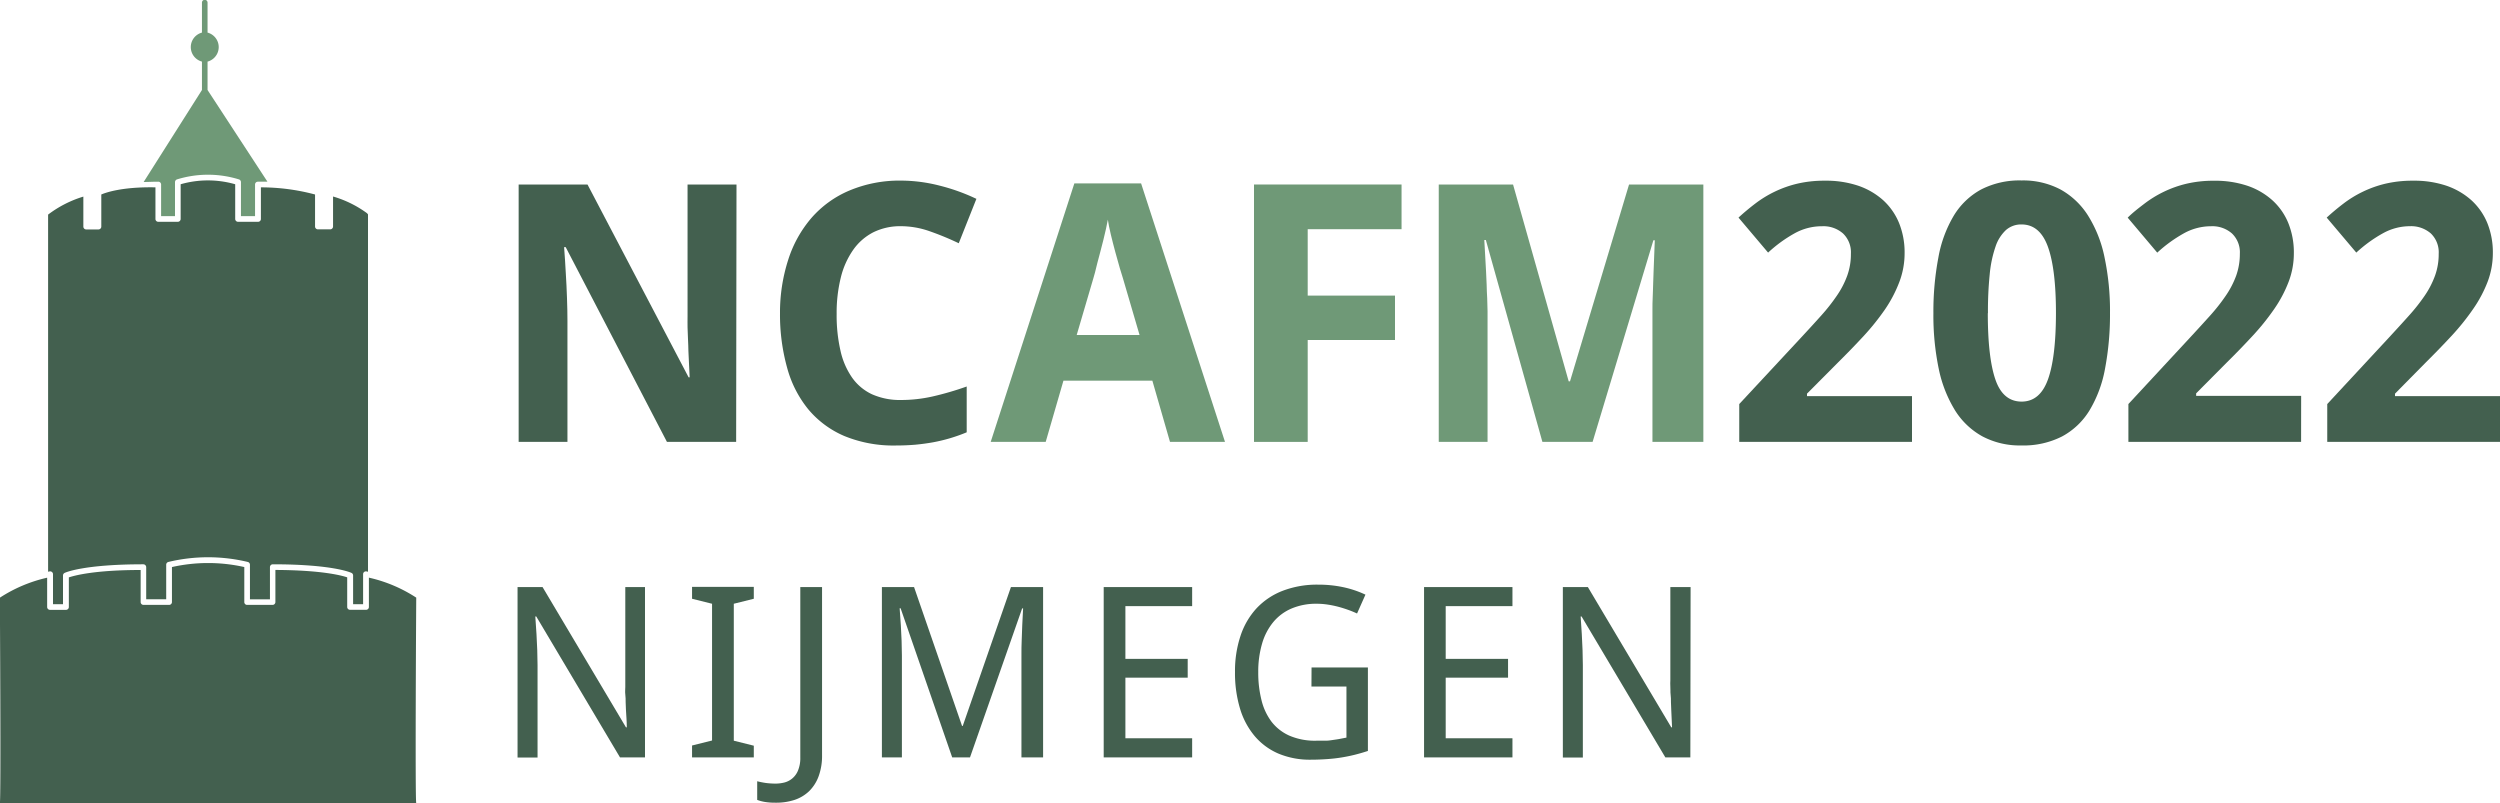 <svg xmlns="http://www.w3.org/2000/svg" viewBox="0 0 500 160.64"><defs><style>.cls-1{fill:#43604f;}.cls-2{fill:#6f9977;}</style></defs><g id="Ebene_2" data-name="Ebene 2"><g id="Ebene_1-2" data-name="Ebene 1"><path class="cls-1" d="M129,151.48h-5l-16.75-28.19h-.19c.1,1.19.17,2.38.24,3.56.06,1,.11,2.07.15,3.17s.06,2.1.06,3v18.48h-4V117.41h5l16.68,28.05h.17c0-1.18-.11-2.34-.17-3.49q0-.75-.06-1.53c0-.52,0-1-.07-1.56s0-1,0-1.5,0-.92,0-1.33V117.41H129Z"/><path class="cls-1" d="M150.76,151.48H138.41V149.1l4-1V120.75l-4-1v-2.38h12.35v2.38l-4,1v27.39l4,1Z"/><path class="cls-1" d="M155.05,160.54a12.53,12.53,0,0,1-2.07-.15,8,8,0,0,1-1.54-.41v-3.73a16,16,0,0,0,1.7.34,15,15,0,0,0,2,.13,7.41,7.41,0,0,0,1.74-.22,4,4,0,0,0,2.73-2.42,6.49,6.49,0,0,0,.45-2.6V117.41h4.35V151a11.82,11.82,0,0,1-.68,4.24,8.06,8.06,0,0,1-1.91,3,7.78,7.78,0,0,1-2.94,1.75A11.92,11.92,0,0,1,155.05,160.54Z"/><path class="cls-1" d="M190.44,151.48l-10.32-29.83h-.19c.1,1.15.17,2.3.24,3.43s.11,2,.15,3.09.06,2.06.06,2.94v20.37h-4V117.41h6.43l9.6,27.78h.14l9.64-27.78h6.43v34.07h-4.33V130.81c0-.81,0-1.73.05-2.77s.07-2,.11-3c.06-1.11.12-2.22.17-3.36h-.19L194,151.48Z"/><path class="cls-1" d="M238.43,151.48H220.74V117.41h17.69v3.82H225.08v10.54h12.46v3.77H225.08v12.11h13.35Z"/><path class="cls-1" d="M262.31,133.49h11.27v16.7q-1.27.42-2.58.75c-.87.22-1.77.4-2.68.55s-1.88.26-2.89.33-2.1.12-3.26.12a16.25,16.25,0,0,1-6.48-1.22,12.87,12.87,0,0,1-4.75-3.5A15.35,15.35,0,0,1,248,141.7a24.64,24.64,0,0,1-1-7.3,22.29,22.29,0,0,1,1.11-7.25,15.08,15.08,0,0,1,3.22-5.51,14.15,14.15,0,0,1,5.23-3.49,19.22,19.22,0,0,1,7.1-1.22,23.57,23.57,0,0,1,5,.51,20.25,20.25,0,0,1,4.43,1.49l-1.68,3.77c-.56-.26-1.16-.51-1.81-.74s-1.31-.44-2-.62a19.68,19.68,0,0,0-2.11-.43,14.24,14.24,0,0,0-2.15-.16,12.57,12.57,0,0,0-5,.94,9.67,9.67,0,0,0-3.67,2.71,12,12,0,0,0-2.25,4.31,19.93,19.93,0,0,0-.77,5.74,22.35,22.35,0,0,0,.64,5.54,11.81,11.81,0,0,0,2,4.33,9.29,9.29,0,0,0,3.61,2.82,12.85,12.85,0,0,0,5.34,1c.68,0,1.3,0,1.87,0s1.09-.09,1.57-.16.94-.13,1.37-.22l1.24-.24V137.31h-7Z"/><path class="cls-1" d="M302.49,151.48H284.81V117.41h17.68v3.82H289.14v10.54h12.47v3.77H289.14v12.11h13.35Z"/><path class="cls-1" d="M338.07,151.48h-5l-16.76-28.19h-.18c.09,1.19.17,2.38.23,3.56.06,1,.11,2.07.15,3.17s.06,2.1.06,3v18.48h-4V117.41h5l16.68,28.05h.16c-.05-1.18-.1-2.34-.16-3.49l-.06-1.53c0-.52,0-1-.07-1.56s0-1-.05-1.5,0-.92,0-1.33V117.41h4.05Z"/><path class="cls-1" d="M147.23,88.38H133.39L113.14,49.43h-.32c.14,1.81.26,3.61.35,5.39.1,1.53.17,3.13.23,4.81s.09,3.19.09,4.52V88.38h-9.76V36.9H117.5l20.22,38.56h.21c-.07-1.79-.15-3.55-.25-5.28,0-.75-.05-1.52-.08-2.31s-.07-1.57-.09-2.36,0-1.54,0-2.27,0-1.39,0-2V36.9h9.79Z"/><path class="cls-1" d="M180.2,45.24a12.12,12.12,0,0,0-5.54,1.22,11.09,11.09,0,0,0-4,3.48,16.45,16.45,0,0,0-2.49,5.53,29.31,29.31,0,0,0-.84,7.31,31.75,31.75,0,0,0,.76,7.33,15.14,15.14,0,0,0,2.32,5.4,10.11,10.11,0,0,0,4,3.35A13.75,13.75,0,0,0,180.2,80a28.74,28.74,0,0,0,6.29-.7,60.65,60.65,0,0,0,6.85-2v9.16a33.14,33.14,0,0,1-6.73,2q-1.73.31-3.54.48c-1.21.1-2.5.16-3.89.16a25.83,25.83,0,0,1-10.32-1.9,19.2,19.2,0,0,1-7.22-5.36,22.36,22.36,0,0,1-4.22-8.31A39.51,39.51,0,0,1,156,62.71,34.4,34.4,0,0,1,157.63,52a23.9,23.9,0,0,1,4.65-8.4,20.77,20.77,0,0,1,7.57-5.48,25.86,25.86,0,0,1,10.35-2,31.31,31.31,0,0,1,7.7,1,39.06,39.06,0,0,1,7.38,2.65l-3.53,8.88a56.51,56.51,0,0,0-5.81-2.4A17.35,17.35,0,0,0,180.2,45.24Z"/><path class="cls-2" d="M234,88.38l-3.53-12.25H212.69l-3.55,12.25h-11l16.73-51.7h13.35L245,88.38ZM227.91,67,224.6,55.7c-.14-.42-.35-1.11-.64-2.08s-.58-2-.89-3.18-.62-2.33-.9-3.51-.48-2.17-.6-3c-.1.52-.22,1.13-.37,1.83s-.33,1.45-.53,2.24-.4,1.58-.61,2.37-.42,1.55-.6,2.26L219,54.5c-.16.54-.27.94-.34,1.2L215.34,67Z"/><path class="cls-2" d="M261.54,88.38H250.8V36.9h29.51v8.94H261.54V59.12H279V68H261.54Z"/><path class="cls-2" d="M308.48,88.38,297.17,48h-.31c.14,2.16.25,4.25.35,6.27q.07,1.31.12,2.67c0,.92.07,1.82.11,2.72s.06,1.75.07,2.57,0,1.56,0,2.22V88.38h-9.76V36.9h14.86l11.13,39.37H314L325.81,36.9h14.86V88.38H330.49V64c0-.61,0-1.3,0-2.07s0-1.6.05-2.47.05-1.75.09-2.64.06-1.76.09-2.61q.13-3,.24-6.16h-.28L318.52,88.38Z"/><path class="cls-1" d="M382.4,88.38H347.85V80.81L360,67.75c1.53-1.65,2.92-3.16,4.16-4.55a37.39,37.39,0,0,0,3.2-4.05,17.64,17.64,0,0,0,2.08-4,12.66,12.66,0,0,0,.74-4.4,5.21,5.21,0,0,0-1.57-4.05,5.91,5.91,0,0,0-4.2-1.45A11.2,11.2,0,0,0,359,46.62a27.36,27.36,0,0,0-5.38,3.9l-5.92-7q1.59-1.46,3.31-2.77a22.45,22.45,0,0,1,8.38-4,23.49,23.49,0,0,1,5.6-.61,20.17,20.17,0,0,1,6.64,1,14.52,14.52,0,0,1,5,2.9,12.68,12.68,0,0,1,3.18,4.56,15.65,15.65,0,0,1,1.11,6,16.15,16.15,0,0,1-1.05,5.79A26.12,26.12,0,0,1,377,61.88a48.63,48.63,0,0,1-4.24,5.29q-2.41,2.61-5.16,5.33l-6.2,6.23v.5h21Z"/><path class="cls-1" d="M422,62.64a58.08,58.08,0,0,1-1,11.13,24.77,24.77,0,0,1-3.1,8.31,14.42,14.42,0,0,1-5.49,5.21,17,17,0,0,1-8.12,1.8,16,16,0,0,1-7.78-1.8,15,15,0,0,1-5.5-5.21,25.72,25.72,0,0,1-3.26-8.31,52.55,52.55,0,0,1-1.07-11.13,57.76,57.76,0,0,1,1-11.16,24.75,24.75,0,0,1,3.08-8.35,14.47,14.47,0,0,1,5.46-5.23,16.77,16.77,0,0,1,8.1-1.81,16,16,0,0,1,7.75,1.79,15.25,15.25,0,0,1,5.52,5.21,25.06,25.06,0,0,1,3.31,8.35A51.9,51.9,0,0,1,422,62.64Zm-24.44,0q0,8.81,1.51,13.24t5.25,4.44q3.66,0,5.26-4.4t1.61-13.28q0-8.84-1.61-13.29t-5.26-4.46A4.59,4.59,0,0,0,401.2,46a7.94,7.94,0,0,0-2.1,3.34,23.47,23.47,0,0,0-1.16,5.55A73,73,0,0,0,397.59,62.64Z"/><path class="cls-1" d="M460.22,88.38H425.68V80.81l12.11-13.06c1.53-1.65,2.91-3.16,4.16-4.55a37.39,37.39,0,0,0,3.2-4.05,18.05,18.05,0,0,0,2.08-4,12.9,12.9,0,0,0,.74-4.4,5.21,5.21,0,0,0-1.57-4.05,5.93,5.93,0,0,0-4.21-1.45,11.16,11.16,0,0,0-5.35,1.38,27.69,27.69,0,0,0-5.39,3.9l-5.91-7c1-1,2.16-1.89,3.31-2.77a22.45,22.45,0,0,1,8.38-4,23.43,23.43,0,0,1,5.6-.61,20.21,20.21,0,0,1,6.64,1,14.39,14.39,0,0,1,5,2.9,12.58,12.58,0,0,1,3.19,4.56,15.65,15.65,0,0,1,1.11,6,15.94,15.94,0,0,1-1.06,5.79,25.6,25.6,0,0,1-2.88,5.42,47.58,47.58,0,0,1-4.25,5.29c-1.61,1.74-3.32,3.52-5.16,5.33l-6.19,6.23v.5h21Z"/><path class="cls-1" d="M500,88.38H465.45V80.81l12.12-13.06c1.52-1.65,2.91-3.16,4.15-4.55a37.55,37.55,0,0,0,3.21-4.05,18,18,0,0,0,2.07-4,12.66,12.66,0,0,0,.74-4.4,5.24,5.24,0,0,0-1.56-4.05A6,6,0,0,0,482,45.24a11.13,11.13,0,0,0-5.35,1.38,27.4,27.4,0,0,0-5.39,3.9l-5.92-7q1.59-1.46,3.31-2.77a22.45,22.45,0,0,1,8.38-4,23.55,23.55,0,0,1,5.6-.61,20.17,20.17,0,0,1,6.64,1,14.52,14.52,0,0,1,5,2.9,12.7,12.7,0,0,1,3.19,4.56,15.65,15.65,0,0,1,1.11,6,16.15,16.15,0,0,1-1.06,5.79,25.65,25.65,0,0,1-2.89,5.42,47.45,47.45,0,0,1-4.24,5.29q-2.42,2.61-5.16,5.33L479,78.73v.5h21Z"/><path class="cls-1" d="M83.25,119.53a28.81,28.81,0,0,0-9.47-4v5.86a.56.56,0,0,1-.56.57H70a.56.56,0,0,1-.56-.57v-5.92c-1.08-.36-5-1.44-14.36-1.48v6.42a.57.57,0,0,1-.57.57H49.43a.56.56,0,0,1-.57-.57v-7a33,33,0,0,0-14.47,0v7a.57.57,0,0,1-.57.57H28.7a.57.57,0,0,1-.57-.57V114c-9.32,0-13.28,1.12-14.36,1.48v5.92a.57.57,0,0,1-.57.57H10a.57.57,0,0,1-.57-.57v-5.86a29,29,0,0,0-9.46,4s.25,40.37,0,41.13H83.25C83,159.88,83.24,120.08,83.25,119.53Z"/><path class="cls-1" d="M73.4,42.64h0a21.75,21.75,0,0,0-6.79-3.34v6a.57.57,0,0,1-.57.57H63.58a.57.57,0,0,1-.57-.57V38.9a41.86,41.86,0,0,0-10.83-1.43v6.32a.56.56,0,0,1-.57.57h-4a.57.57,0,0,1-.57-.57V36.85a19.74,19.74,0,0,0-10.91,0v6.94a.57.57,0,0,1-.57.57H31.66a.56.56,0,0,1-.57-.57V37.47C24.3,37.33,21,38.58,20.26,38.9v6.42a.57.57,0,0,1-.57.57H17.24a.57.57,0,0,1-.57-.57v-6a22.45,22.45,0,0,0-7.05,3.6v71.43l.31-.07a.57.57,0,0,1,.67.56v6h2v-5.75a.57.57,0,0,1,.33-.51c.14-.07,3.74-1.72,15.74-1.72a.58.58,0,0,1,.57.57v6.43h4v-6.92a.57.57,0,0,1,.44-.55,34,34,0,0,1,15.87,0,.57.57,0,0,1,.44.55v6.92h4v-6.43a.57.57,0,0,1,.57-.57c12,0,15.59,1.65,15.74,1.72a.56.56,0,0,1,.32.51v5.75h2v-6a.57.57,0,0,1,.2-.44.6.6,0,0,1,.47-.12l.31.07V42.87Z"/><path class="cls-2" d="M41.51,18V12.32a3,3,0,0,0,0-5.8v-6a.56.56,0,0,0-1.12,0v6a3,3,0,0,0,0,5.8V18L28.73,36.4c.9,0,1.86-.06,2.93-.06a.56.56,0,0,1,.56.56v6.33H35V36.42a.59.59,0,0,1,.4-.54,21,21,0,0,1,12.39,0,.58.58,0,0,1,.4.54v6.81h2.82V36.9a.56.56,0,0,1,.56-.56l1.92,0Z"/></g></g></svg>